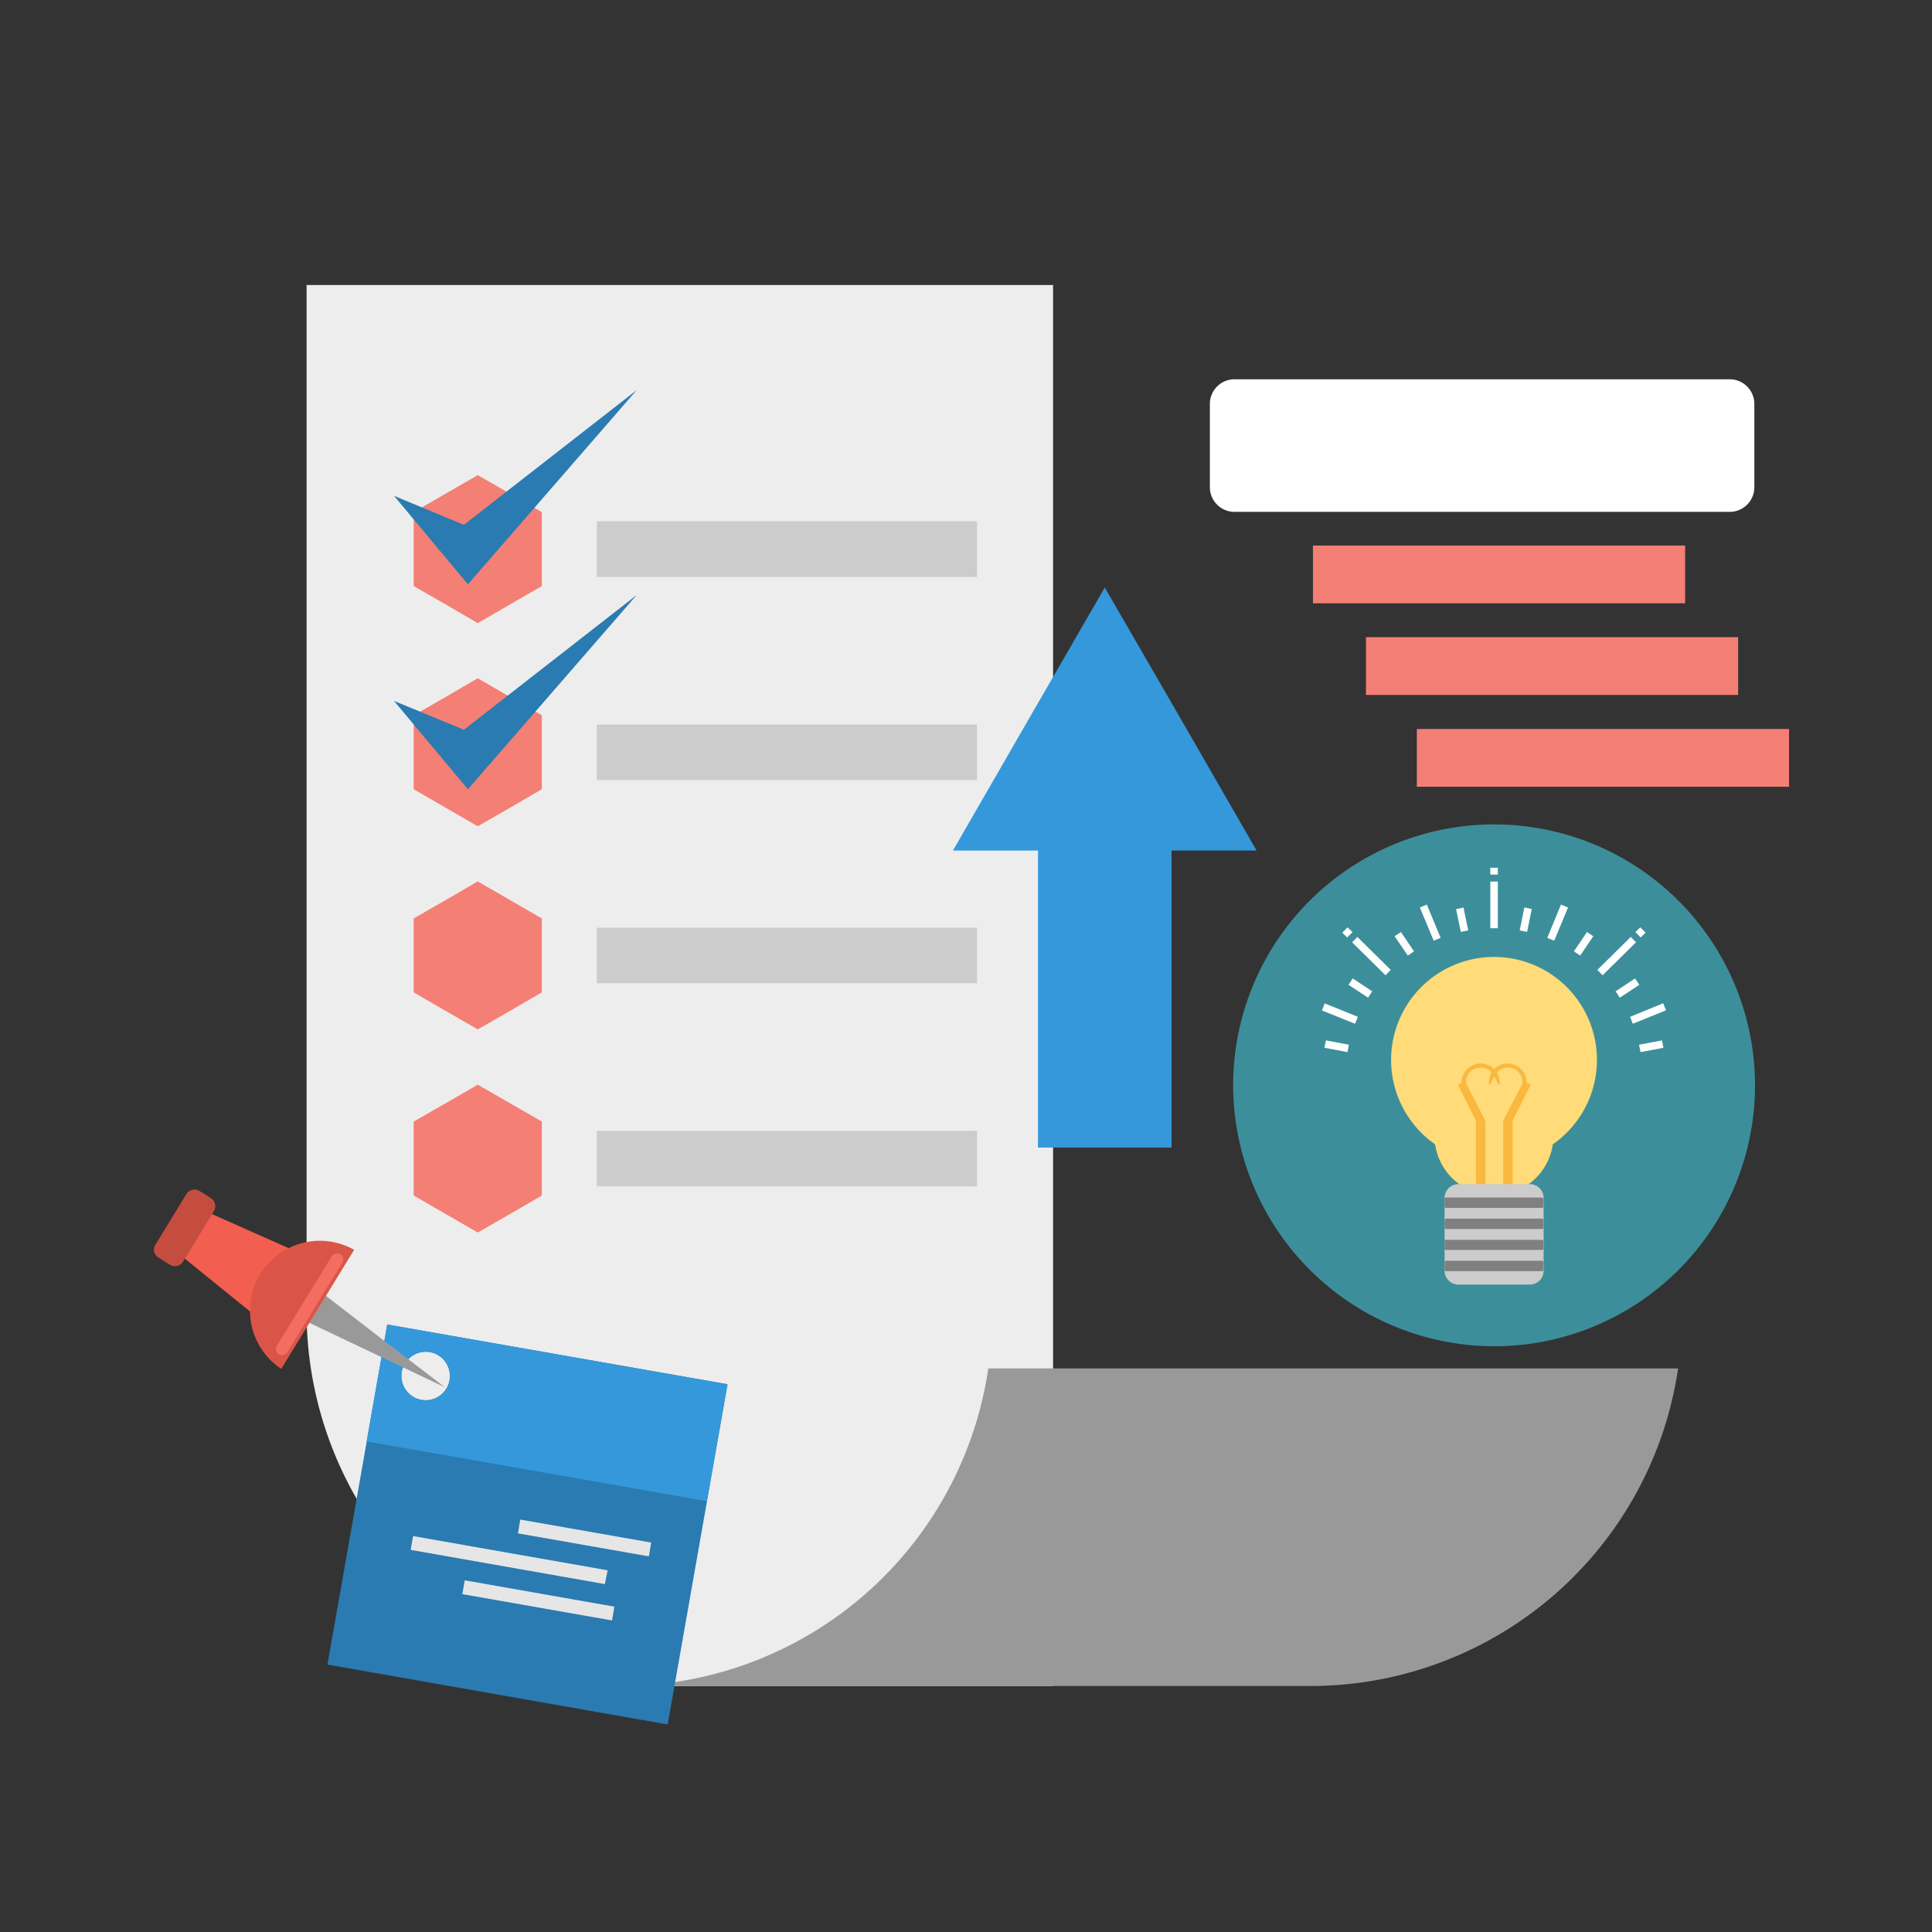 <?xml version="1.0" encoding="UTF-8"?> <svg xmlns="http://www.w3.org/2000/svg" xmlns:xlink="http://www.w3.org/1999/xlink" viewBox="0 0 70 70"><rect x="0" y="0" width="70" height="70" fill="#333333" stroke="none"/> <defs> <style> .cls-1 { clip-path: url(#clip-расписание); } .cls-2 { fill: #3c8f9a; } .cls-11, .cls-12, .cls-13, .cls-15, .cls-16, .cls-17, .cls-18, .cls-19, .cls-2, .cls-3, .cls-4, .cls-5, .cls-6, .cls-7, .cls-8, .cls-9 { fill-rule: evenodd; } .cls-3 { fill: #ffdb79; } .cls-4 { fill: #fab83e; } .cls-5 { fill: #fff; } .cls-10, .cls-6 { fill: #ccc; } .cls-7 { fill: gray; } .cls-8 { fill: #ededed; } .cls-9 { fill: #999; } .cls-11, .cls-14 { fill: #f47f75; } .cls-12 { fill: #2a7bb1; } .cls-13 { fill: #3498db; } .cls-15 { fill: #e6e6e6; } .cls-16 { fill: #f25e4f; } .cls-17 { fill: #c44d40; } .cls-18 { fill: #da5547; } .cls-19 { fill: #f36e61; } </style> <clipPath id="clip-расписание"> <rect width="70" height="70"></rect> </clipPath> </defs> <g id="расписание" class="cls-1"> <g id="Product_List_2_" transform="translate(5.602 10.326)"> <g id="Group_75" data-name="Group 75" transform="translate(39.077 19.543)"> <path id="Path_333" data-name="Path 333" class="cls-2" d="M9.456,18.909A9.454,9.454,0,1,0,0,9.456a9.47,9.47,0,0,0,9.456,9.452Z"></path> <g id="Group_74" data-name="Group 74" transform="translate(3.218 1.572)"> <path id="Path_334" data-name="Path 334" class="cls-3" d="M142.43,116.4a3.729,3.729,0,0,1,2.129,6.791,2.153,2.153,0,0,1-4.262,0,3.731,3.731,0,0,1,2.133-6.791Z" transform="translate(-136.196 -113.169)"></path> <path id="Path_335" data-name="Path 335" class="cls-4" d="M199.888,210.7v-.008A.69.69,0,0,0,199.2,210a.676.676,0,0,0-.487.206.689.689,0,0,0-1.18.483v.008l-.132.074.652,1.3v2.566a1.833,1.833,0,0,0,.342.1l0-2.669-.7-1.345v-.045a.534.534,0,0,1,.924-.363c-.1.165-.2.829.1.149.3.681.2.016.095-.149a.53.53,0,0,1,.392-.169.537.537,0,0,1,.536.532c0,.016,0,.029,0,.045l-.7,1.345,0,2.669a1.637,1.637,0,0,0,.342-.1v-2.566l.652-1.3Z" transform="translate(-192.474 -202.908)"></path> <path id="Path_336" data-name="Path 336" class="cls-5" d="M84.1,40.291h.272V38.6H84.1ZM79.3,43.5l-.1.252L78,43.27l.1-.256Zm3-2.859-.252.1-.5-1.2.252-.107Zm-3.325,3.87-.05.268-.833-.157.05-.268Zm.846-1.935-.149.231-.71-.466.153-.231Zm1.514-1.448-.223.153-.479-.7.227-.153Zm1.964-.759-.268.054L82.86,39.6l.268-.058Zm-4.373-.111-.19.194.177.173.194-.194ZM80.492,41.8l-.19.194L79.093,40.8l.19-.194ZM89.164,43.5l.1.252,1.2-.487-.1-.256Zm-3-2.859.252.1.5-1.2-.256-.107Zm3.325,3.87.054.268.829-.157-.05-.268Zm-.85-1.935.153.231.706-.466-.153-.231Zm-1.51-1.448.227.153.474-.7-.227-.153Zm-1.964-.759.268.054.169-.829-.268-.058Zm4.369-.111.19.194-.177.173-.19-.194ZM84.1,38.1h.272v.248H84.1Zm3.878,3.7.19.194L89.379,40.8l-.19-.194Z" transform="translate(-78 -38.1)"></path> <g id="Group_73" data-name="Group 73" transform="translate(4.444 11.462)"> <path id="Path_337" data-name="Path 337" class="cls-6" d="M186.2,315.9h2.587a.5.5,0,0,1,.5.5v2.649a.5.5,0,0,1-.5.491H186.2a.5.5,0,0,1-.5-.491V316.4a.5.5,0,0,1,.5-.5Z" transform="translate(-185.7 -315.9)"></path> <path id="Path_338" data-name="Path 338" class="cls-7" d="M185.754,383.2h3.474a.049.049,0,0,1,.049.054v.268a.051.051,0,0,1-.049.054h-3.474a.055.055,0,0,1-.054-.054v-.268a.055.055,0,0,1,.054-.054Z" transform="translate(-185.7 -380.423)"></path> <path id="Path_339" data-name="Path 339" class="cls-7" d="M185.754,365.167h3.474a.048.048,0,0,0,.049-.049v-.268a.048.048,0,0,0-.049-.049h-3.474a.051.051,0,0,0-.054.049v.268a.051.051,0,0,0,.054.049Z" transform="translate(-185.7 -362.783)"></path> <path id="Path_340" data-name="Path 340" class="cls-7" d="M185.754,346.2h3.474a.051.051,0,0,1,.049.054v.268a.051.051,0,0,1-.049.054h-3.474a.052.052,0,0,1-.054-.054v-.268a.055.055,0,0,1,.054-.054Z" transform="translate(-185.7 -344.95)"></path> <path id="Path_341" data-name="Path 341" class="cls-7" d="M185.754,328.075h3.474a.051.051,0,0,0,.049-.054v-.268a.051.051,0,0,0-.049-.054h-3.474a.052.052,0,0,0-.054.054v.268a.055.055,0,0,0,.054.054Z" transform="translate(-185.7 -327.213)"></path> </g> </g> </g> <g id="Group_70" data-name="Group 70" transform="translate(5.506)"> <path id="Path_312" data-name="Path 312" class="cls-8" d="M86.9,0h27.047V50.761H100.424A13.558,13.558,0,0,1,86.9,37.238Z" transform="translate(-86.9)"></path> <path id="Path_313" data-name="Path 313" class="cls-9" d="M294.383,617.1A13.474,13.474,0,0,1,282.1,628.569c.331.025.662.038,1,.038h23A13.466,13.466,0,0,0,319.376,617.1Z" transform="translate(-269.683 -577.846)"></path> <rect id="Rectangle_56" data-name="Rectangle 56" class="cls-10" width="13.778" height="2.016" transform="translate(10.515 8.562)"></rect> <path id="Path_314" data-name="Path 314" class="cls-11" d="M150.222,108.3l1.164.668,1.158.674v2.678l-1.158.668-1.164.674-1.158-.674-1.164-.668v-2.678l1.164-.674Z" transform="translate(-144.02 -101.411)"></path> <rect id="Rectangle_57" data-name="Rectangle 57" class="cls-10" width="13.778" height="2.01" transform="translate(10.515 15.928)"></rect> <path id="Path_315" data-name="Path 315" class="cls-11" d="M150.222,224l1.164.674,1.158.668v2.678l-1.158.674-1.164.668-1.158-.668-1.164-.674v-2.678l1.164-.668Z" transform="translate(-144.02 -209.751)"></path> <rect id="Rectangle_58" data-name="Rectangle 58" class="cls-10" width="13.778" height="2.01" transform="translate(10.515 23.288)"></rect> <path id="Path_316" data-name="Path 316" class="cls-11" d="M150.222,339.7l1.164.674,1.158.668v2.678l-1.158.674-1.164.668-1.158-.668-1.164-.674v-2.678l1.164-.668Z" transform="translate(-144.02 -318.091)"></path> <rect id="Rectangle_59" data-name="Rectangle 59" class="cls-10" width="13.778" height="2.01" transform="translate(10.515 30.648)"></rect> <path id="Path_317" data-name="Path 317" class="cls-11" d="M150.222,455.5l1.164.668,1.158.668v2.678l-1.158.674-1.164.668-1.158-.668-1.164-.674v-2.678l1.164-.668Z" transform="translate(-144.02 -426.525)"></path> <path id="Path_318" data-name="Path 318" class="cls-12" d="M136.7,63.729l2.678,3.206,6.113-7.035-6.259,4.879Z" transform="translate(-133.532 -56.09)"></path> <path id="Path_319" data-name="Path 319" class="cls-12" d="M136.7,180.436l2.678,3.2,6.113-7.035-6.259,4.879Z" transform="translate(-133.532 -165.366)"></path> </g> <g id="Group_71" data-name="Group 71" transform="translate(28.921 3.416)"> <path id="Path_320" data-name="Path 320" class="cls-13" d="M3.079,0H7.92V10.763H11L8.25,15.534,5.5,20.292,2.748,15.534,0,10.763H3.079Z" transform="translate(11.005 27.837) rotate(180)"></path> <path id="Path_321" data-name="Path 321" class="cls-5" d="M602.291,53.7h17.945a.893.893,0,0,1,.891.891v3.022a.893.893,0,0,1-.891.891H602.291a.893.893,0,0,1-.891-.891V54.584a.892.892,0,0,1,.891-.884Z" transform="translate(-592.087 -53.7)"></path> <rect id="Rectangle_60" data-name="Rectangle 60" class="cls-14" width="13.485" height="2.093" transform="translate(13.047 6.024)"></rect> <rect id="Rectangle_61" data-name="Rectangle 61" class="cls-14" width="13.485" height="2.093" transform="translate(14.968 9.344)"></rect> <rect id="Rectangle_62" data-name="Rectangle 62" class="cls-14" width="13.485" height="2.093" transform="translate(16.812 12.671)"></rect> </g> <g id="Group_72" data-name="Group 72" transform="translate(-0.024 32.772)"> <path id="Path_323" data-name="Path 323" class="cls-12" d="M100.969,592.1l12.328,2.163-2.169,12.328L98.8,604.421Zm1.546,1a.879.879,0,1,1-1.024.712.889.889,0,0,1,1.024-.712Z" transform="translate(-92.514 -587.208)"></path> <path id="Path_324" data-name="Path 324" class="cls-13" d="M121.1,596.337l12.328,2.163.744-4.237L121.844,592.1Zm2.3-3.238a.879.879,0,1,1-1.024.712.889.889,0,0,1,1.024-.712Z" transform="translate(-113.395 -587.208)"></path> <path id="Path_325" data-name="Path 325" class="cls-15" d="M207.383,703.2l4.745.833-.083.5L207.3,703.7Z" transform="translate(-194.112 -691.241)"></path> <path id="Path_326" data-name="Path 326" class="cls-15" d="M146.289,712.6l7.048,1.24-.1.5L146.2,713.1Z" transform="translate(-136.899 -700.043)"></path> <path id="Path_327" data-name="Path 327" class="cls-15" d="M175.689,737.8l5.42.954-.083.5L175.6,738.3Z" transform="translate(-164.428 -723.64)"></path> <path id="Path_328" data-name="Path 328" class="cls-9" d="M93.323,579.021l-2.163-1.654L89,575.7l-.3.49-.3.49,2.462,1.17Z" transform="translate(-82.775 -571.852)"></path> <path id="Path_329" data-name="Path 329" class="cls-16" d="M14.5,529.158l.025-.044.9-1.476.025-.038,4.351,1.934-.681,1.107-.242.407-.681,1.107Z" transform="translate(-13.576 -526.811)"></path> <path id="Path_330" data-name="Path 330" class="cls-17" d="M.029,517.2l1.12-1.832a.349.349,0,0,1,.477-.115l.407.254a.349.349,0,0,1,.114.477l-1.12,1.832a.347.347,0,0,1-.477.108l-.407-.254a.335.335,0,0,1-.114-.471Z" transform="translate(0.024 -515.2)"></path> <path id="Path_331" data-name="Path 331" class="cls-18" d="M58.655,544.9a2.53,2.53,0,0,0-2.64,4.313Z" transform="translate(-51.402 -542.715)"></path> <path id="Path_332" data-name="Path 332" class="cls-19" d="M69.521,554.956l1.985-3.238a.233.233,0,0,1,.312-.076h0a.225.225,0,0,1,.07.312L69.9,555.192a.225.225,0,0,1-.305.076h0a.227.227,0,0,1-.076-.312Z" transform="translate(-65.067 -549.295)"></path> </g> </g> </g> </svg> 